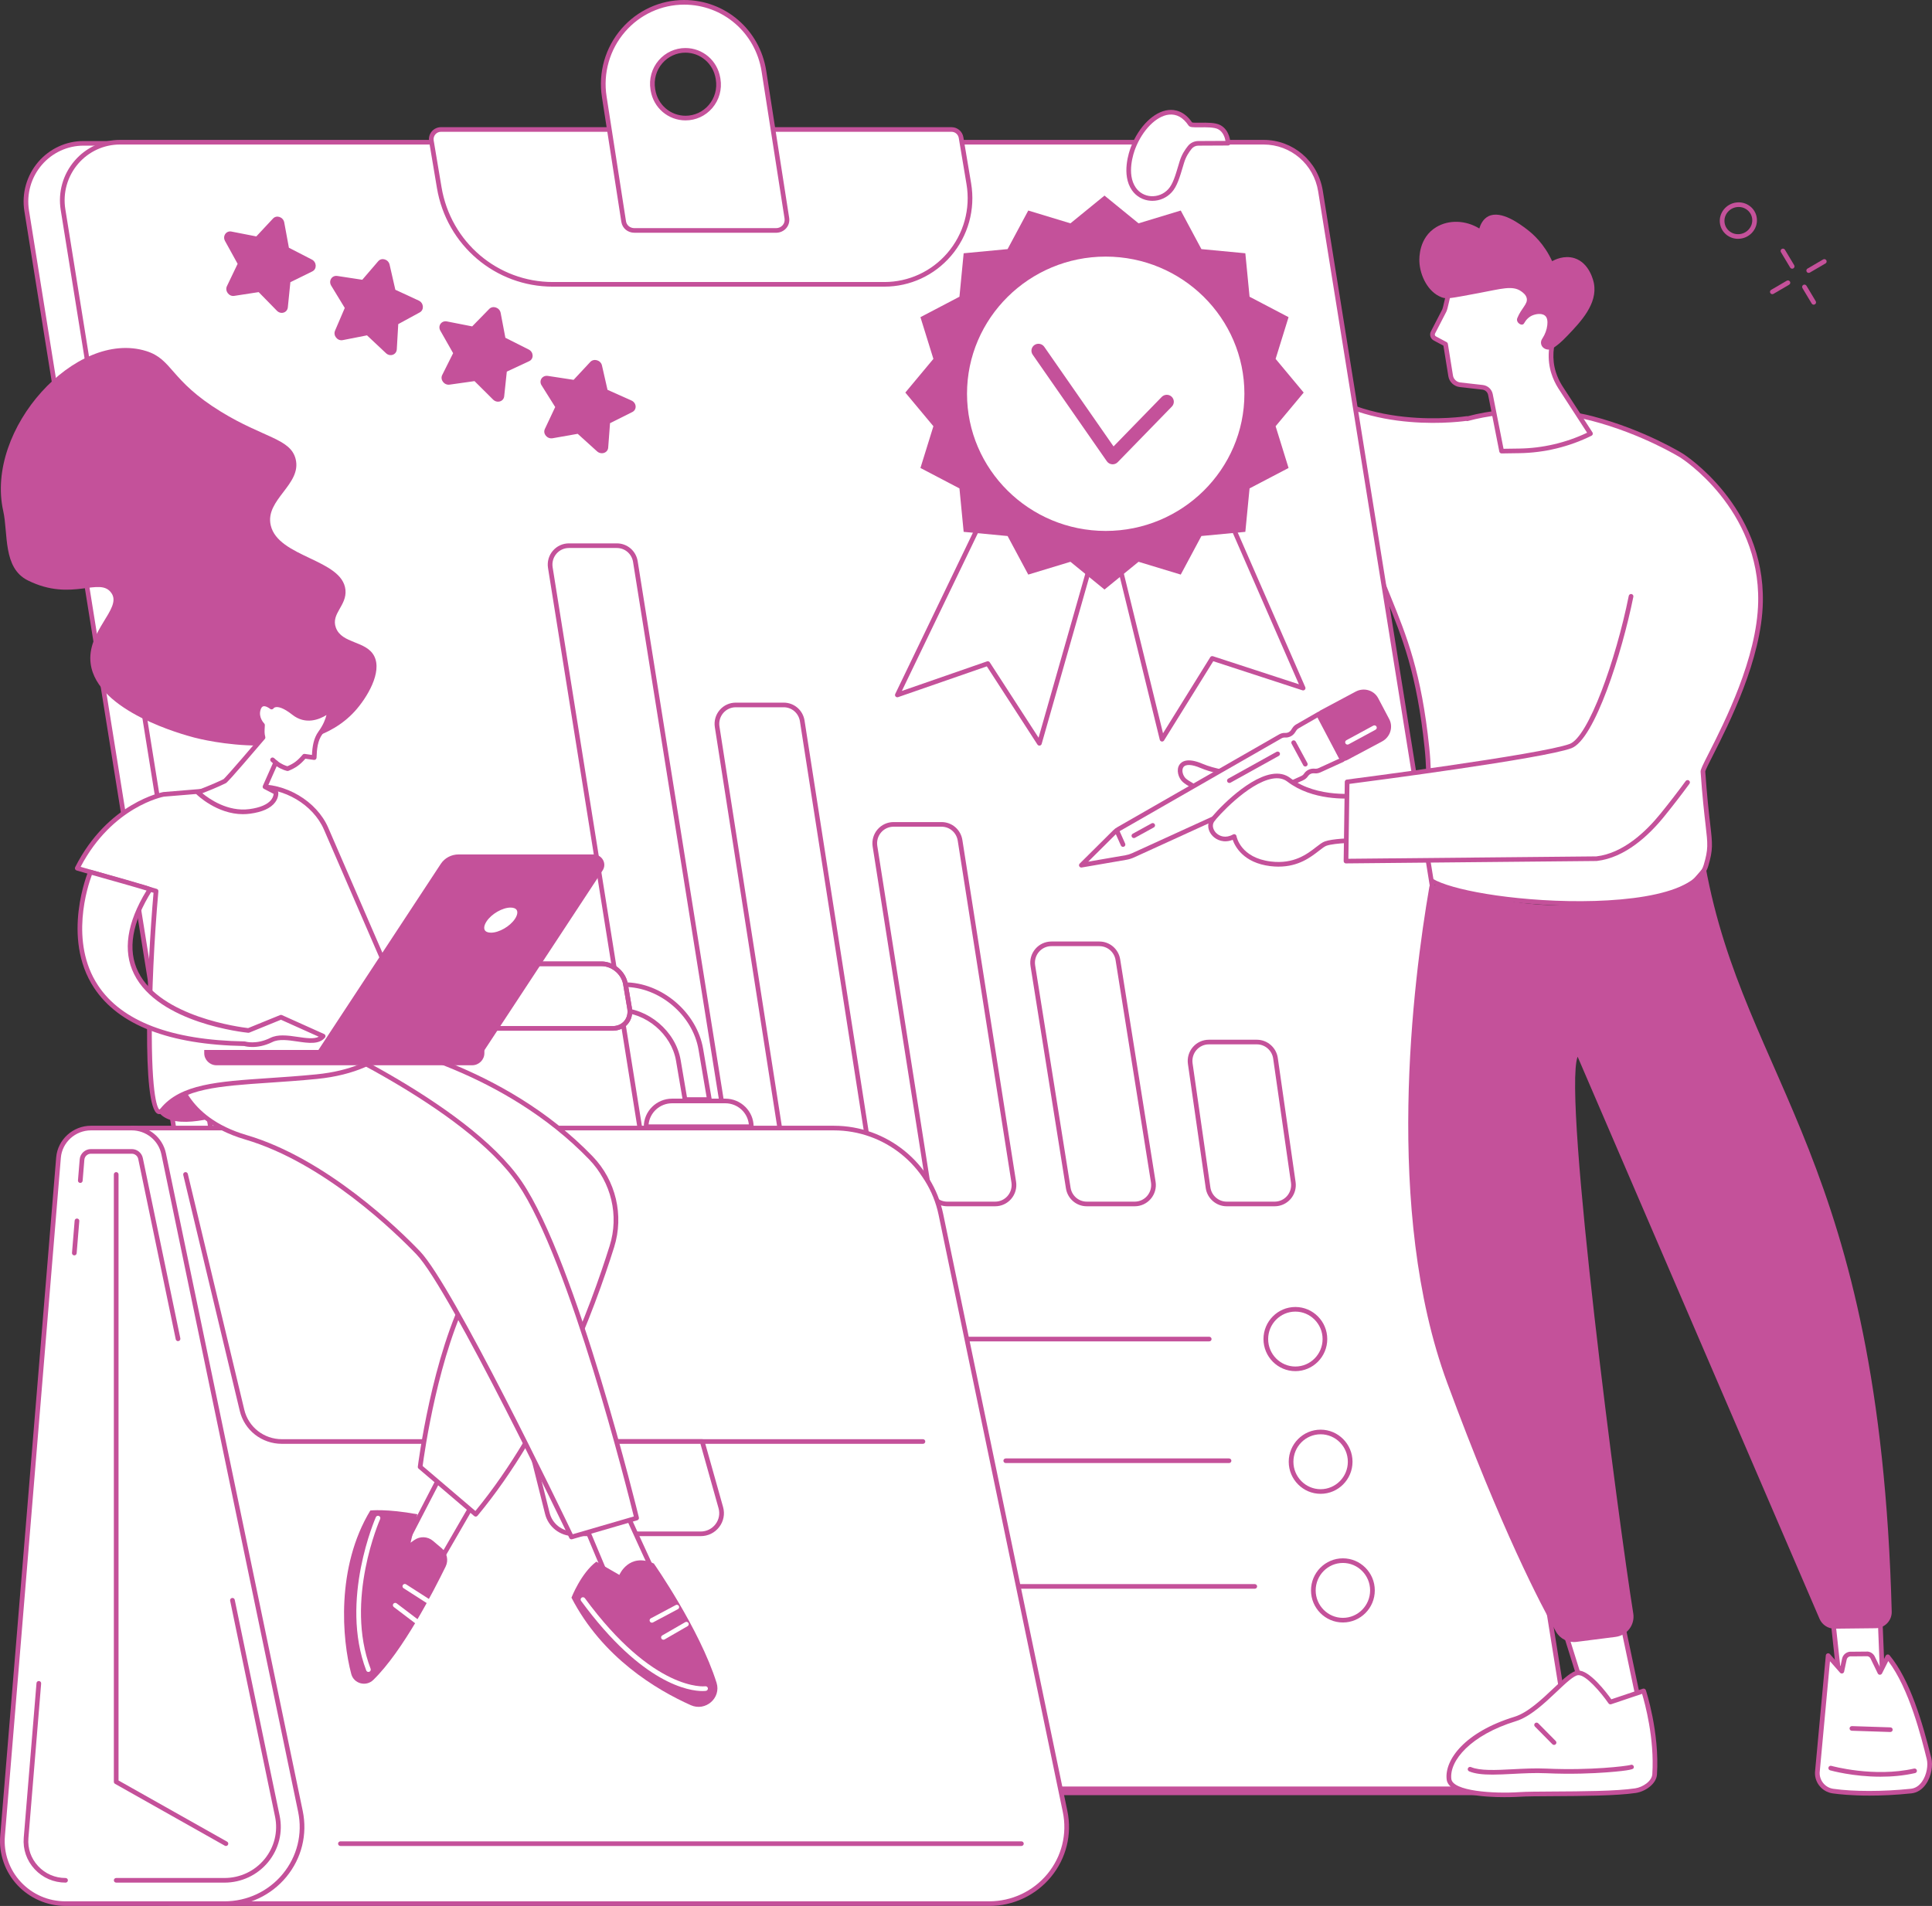 <svg xmlns="http://www.w3.org/2000/svg" width="227" height="224" viewBox="0 0 227 224" fill="none"><rect x="0" y="0" width="227" height="224" fill="#333333" stroke="none"/><g clip-path="url(#clip0_16_2331)"><path d="M134.684 16.303H142.381C142.381 16.303 145.082 35.528 152.415 43.619C159.362 51.284 172.366 49.181 172.366 49.181C172.366 49.181 172.371 49.197 172.377 49.221C177.407 47.866 183.144 48.164 187.054 49.183C193.186 50.783 197.615 53.568 197.615 53.568C197.615 53.568 207.077 59.48 206.851 70.762C206.677 79.516 200.033 89.938 200.085 90.684C200.669 99.04 201.323 98.755 200.44 101.731C198.3 108.958 167.984 105.978 167.444 102.665C166.955 99.66 168.364 94.636 167.657 87.879C166.542 77.226 164.327 73.434 161.807 66.865C147.886 65.747 138.89 57.971 136.091 45.48C133.203 32.595 134.682 16.302 134.682 16.302L134.684 16.303Z" fill="white"></path><path d="M185.582 106.46C192.829 106.46 199.684 105.254 200.705 101.807C201.286 99.845 201.213 99.214 200.94 96.859C200.783 95.507 200.569 93.656 200.36 90.665C200.379 90.506 200.815 89.647 201.277 88.737C203.133 85.081 206.994 77.472 207.126 70.767C207.352 59.462 197.858 53.396 197.761 53.336C197.718 53.308 193.227 50.511 187.124 48.919C183.55 47.986 177.833 47.503 172.446 48.919C172.406 48.907 172.364 48.903 172.32 48.91C172.192 48.931 159.382 50.898 152.618 43.435C145.424 35.498 142.678 16.455 142.652 16.264C142.634 16.129 142.517 16.029 142.38 16.029H134.682C134.54 16.029 134.421 16.137 134.409 16.276C134.394 16.439 132.958 32.759 135.822 45.538C138.683 58.299 147.838 65.957 161.611 67.12C162.031 68.209 162.442 69.221 162.839 70.203C164.785 75.004 166.468 79.15 167.384 87.906C167.782 91.715 167.501 94.997 167.276 97.633C167.098 99.724 166.957 101.374 167.173 102.707C167.504 104.739 175.726 105.98 181.173 106.319C182.628 106.41 184.113 106.459 185.581 106.459L185.582 106.46ZM179.676 48.586C182.528 48.586 185.128 48.961 186.985 49.445C193.001 51.014 197.425 53.769 197.468 53.797C197.562 53.855 206.796 59.765 206.577 70.756C206.445 77.338 202.623 84.873 200.786 88.493C200.032 89.978 199.794 90.459 199.811 90.703C200.022 93.707 200.237 95.565 200.393 96.921C200.663 99.247 200.726 99.799 200.176 101.654C199.039 105.495 189.247 106.276 181.208 105.777C173.365 105.29 167.901 103.752 167.717 102.621C167.511 101.354 167.656 99.652 167.824 97.68C168.052 95.02 168.334 91.711 167.931 87.85C167.006 79.019 165.313 74.839 163.35 70.001C162.934 68.974 162.504 67.912 162.064 66.768C162.027 66.67 161.935 66.601 161.829 66.593C148.22 65.501 139.175 57.982 136.36 45.42C133.707 33.585 134.769 18.669 134.936 16.572H142.143C142.485 18.8 145.345 36.223 152.209 43.797C158.782 51.05 170.816 49.664 172.267 49.467C172.323 49.492 172.386 49.498 172.45 49.481C174.847 48.834 177.345 48.585 179.676 48.585V48.586Z" fill="#C4519A"></path><path d="M38.72 210.702H173.093C177.266 210.702 180.445 206.926 179.778 202.764L150.878 22.593C150.347 19.28 147.515 16.845 144.193 16.845H9.821C5.648 16.845 2.468 20.621 3.136 24.783L32.035 204.953C32.566 208.266 35.399 210.701 38.72 210.701V210.702Z" fill="white"></path><path d="M38.72 210.974H173.093C175.129 210.974 177.065 210.085 178.404 208.535C179.785 206.936 180.386 204.815 180.049 202.721L151.151 22.55C150.595 19.087 147.669 16.572 144.195 16.572H9.822C7.785 16.572 5.849 17.461 4.511 19.011C3.13 20.61 2.529 22.73 2.866 24.825L31.765 204.994C32.321 208.458 35.246 210.972 38.721 210.972L38.72 210.974ZM144.193 17.117C147.396 17.117 150.093 19.438 150.606 22.636L179.505 202.806C179.816 204.743 179.262 206.703 177.985 208.182C176.751 209.61 174.968 210.429 173.093 210.429H38.72C35.518 210.429 32.82 208.108 32.308 204.91L3.408 24.74C3.097 22.803 3.652 20.843 4.928 19.364C6.162 17.936 7.945 17.117 9.821 17.117H144.193Z" fill="#C4519A"></path><path d="M42.99 210.233H177.363C181.536 210.233 184.715 206.463 184.047 202.309L155.149 22.451C154.618 19.144 151.786 16.713 148.464 16.713H14.091C9.918 16.713 6.739 20.483 7.407 24.638L36.306 204.495C36.837 207.802 39.67 210.233 42.991 210.233H42.99Z" fill="white"></path><path d="M42.99 210.506H177.363C179.403 210.506 181.339 209.618 182.678 208.067C184.057 206.471 184.655 204.357 184.32 202.267L155.42 22.409C154.864 18.951 151.939 16.441 148.464 16.441H14.091C12.051 16.441 10.114 17.33 8.776 18.881C7.397 20.477 6.799 22.591 7.134 24.68L36.034 204.538C36.59 207.996 39.515 210.505 42.99 210.505V210.506ZM148.464 16.985C151.667 16.985 154.364 19.302 154.877 22.494L183.776 202.352C184.087 204.283 183.534 206.237 182.26 207.713C181.026 209.143 179.241 209.961 177.363 209.961H42.99C39.787 209.961 37.09 207.644 36.577 204.452L7.678 24.595C7.367 22.663 7.92 20.71 9.194 19.233C10.428 17.804 12.213 16.985 14.091 16.985H148.464Z" fill="#C4519A"></path><path d="M64.961 33.416H103.912C110.138 33.416 114.868 27.777 113.831 21.592L112.921 16.171C112.828 15.621 112.355 15.219 111.802 15.219H51.805C51.103 15.219 50.568 15.855 50.686 16.553L51.608 22.046C52.71 28.612 58.354 33.418 64.962 33.418L64.961 33.416Z" fill="white"></path><path d="M64.961 33.688H103.912C106.918 33.688 109.769 32.375 111.733 30.083C113.754 27.727 114.617 24.616 114.102 21.548L113.192 16.127C113.077 15.443 112.492 14.947 111.802 14.947H51.805C51.394 14.947 51.004 15.126 50.737 15.439C50.462 15.758 50.346 16.181 50.415 16.598L51.337 22.091C52.465 28.811 58.195 33.689 64.962 33.689L64.961 33.688ZM111.802 15.49C112.222 15.49 112.579 15.795 112.65 16.216L113.559 21.637C114.048 24.548 113.23 27.498 111.314 29.732C109.454 31.901 106.757 33.145 103.912 33.145H64.961C58.464 33.145 52.961 28.458 51.878 22.001L50.956 16.507C50.913 16.249 50.986 15.987 51.155 15.79C51.319 15.599 51.555 15.49 51.804 15.49H111.8H111.802Z" fill="#C4519A"></path><path d="M91.181 27.084H74.548C73.917 27.084 73.38 26.672 73.278 26.041L70.999 11.389C70.086 5.556 74.541 0.272 80.379 0.272C85.049 0.272 89.025 3.692 89.758 8.357L92.453 25.629C92.58 26.421 91.976 27.084 91.183 27.084H91.181ZM84.376 9.302L84.358 9.191C84.043 7.301 82.427 5.917 80.531 5.917C78.131 5.917 76.308 8.098 76.705 10.492L76.724 10.603C77.038 12.493 78.655 13.877 80.55 13.877C82.949 13.877 84.774 11.696 84.376 9.302Z" fill="white"></path><path d="M74.547 27.356H91.18C91.647 27.356 92.084 27.16 92.378 26.819C92.668 26.483 92.793 26.034 92.721 25.586L90.028 8.315C89.27 3.497 85.212 0 80.377 0C77.563 0 74.885 1.228 73.031 3.367C71.111 5.583 70.27 8.522 70.726 11.429L73.005 26.082C73.125 26.832 73.759 27.355 74.547 27.355V27.356ZM80.377 0.545C84.938 0.545 88.769 3.848 89.484 8.399L92.179 25.671C92.226 25.967 92.149 26.248 91.961 26.466C91.771 26.687 91.487 26.813 91.181 26.813H74.548C74.037 26.813 73.626 26.479 73.551 26L71.272 11.348C70.841 8.598 71.634 5.818 73.45 3.724C75.201 1.704 77.726 0.546 80.379 0.546L80.377 0.545ZM80.549 14.149C81.754 14.149 82.898 13.621 83.687 12.702C84.503 11.752 84.852 10.497 84.646 9.257L84.628 9.147C84.291 7.118 82.568 5.645 80.53 5.645C79.326 5.645 78.18 6.173 77.392 7.092C76.576 8.042 76.227 9.297 76.433 10.537L76.45 10.646C76.787 12.675 78.511 14.149 80.547 14.149H80.549ZM84.104 9.346C84.284 10.428 83.979 11.522 83.268 12.349C82.584 13.146 81.592 13.604 80.55 13.604C78.783 13.604 77.288 12.322 76.995 10.557L76.977 10.448C76.798 9.366 77.102 8.271 77.813 7.443C78.497 6.647 79.489 6.189 80.531 6.189C82.298 6.189 83.793 7.47 84.087 9.235L84.105 9.346H84.104Z" fill="#C4519A"></path><path d="M78.486 141.768H84.12C84.839 141.768 85.522 141.454 85.993 140.91C86.477 140.35 86.688 139.61 86.57 138.878L74.925 65.959C74.73 64.742 73.7 63.86 72.475 63.86H66.839C66.119 63.86 65.437 64.173 64.966 64.718C64.481 65.277 64.272 66.018 64.389 66.75L76.036 139.668C76.231 140.885 77.261 141.768 78.486 141.768ZM74.381 66.044L86.026 138.963C86.118 139.537 85.954 140.119 85.575 140.557C85.208 140.982 84.678 141.224 84.12 141.224H78.486C77.533 141.224 76.732 140.535 76.58 139.584L64.932 66.665C64.841 66.091 65.005 65.51 65.384 65.071C65.75 64.647 66.28 64.404 66.839 64.404H72.475C73.428 64.404 74.229 65.094 74.381 66.044Z" fill="#C4519A"></path><path d="M94.895 141.767H100.531C101.248 141.767 101.93 141.455 102.401 140.913C102.885 140.356 103.096 139.617 102.983 138.887L94.53 84.685C94.339 83.464 93.308 82.578 92.079 82.578H86.44C85.723 82.578 85.041 82.89 84.571 83.432C84.087 83.989 83.875 84.728 83.99 85.458L92.445 139.658C92.636 140.88 93.667 141.766 94.896 141.766L94.895 141.767ZM92.079 83.121C93.034 83.121 93.837 83.814 93.987 84.769L102.439 138.971C102.528 139.543 102.362 140.124 101.984 140.559C101.617 140.982 101.087 141.224 100.531 141.224H94.895C93.938 141.224 93.137 140.531 92.987 139.578L84.532 85.376C84.443 84.803 84.609 84.223 84.988 83.787C85.354 83.365 85.884 83.122 86.44 83.122H92.079V83.121Z" fill="#C4519A"></path><path d="M111.295 141.768H116.932C117.65 141.768 118.33 141.455 118.802 140.912C119.286 140.354 119.497 139.614 119.383 138.884L113.074 98.72C112.882 97.5 111.852 96.615 110.623 96.615H104.984C104.266 96.615 103.585 96.927 103.114 97.471C102.63 98.029 102.419 98.768 102.533 99.499L108.844 139.662C109.036 140.883 110.067 141.768 111.295 141.768ZM112.529 98.804L118.838 138.967C118.928 139.541 118.762 140.12 118.384 140.557C118.017 140.98 117.487 141.223 116.932 141.223H111.295C110.34 141.223 109.539 140.531 109.389 139.578L103.078 99.414C102.987 98.84 103.153 98.261 103.532 97.824C103.899 97.401 104.428 97.159 104.984 97.159H110.623C111.579 97.159 112.381 97.85 112.529 98.804Z" fill="#C4519A"></path><path d="M127.693 141.768H133.327C134.046 141.768 134.728 141.455 135.199 140.909C135.683 140.35 135.893 139.61 135.775 138.879L131.616 112.753C131.423 111.536 130.392 110.652 129.166 110.652H123.53C122.811 110.652 122.128 110.964 121.658 111.51C121.174 112.07 120.964 112.81 121.081 113.541L125.243 139.667C125.437 140.884 126.467 141.768 127.693 141.768ZM129.167 111.197C130.121 111.197 130.923 111.887 131.074 112.837L135.233 138.963C135.325 139.537 135.16 140.118 134.781 140.556C134.415 140.979 133.885 141.223 133.327 141.223H127.693C126.74 141.223 125.938 140.532 125.787 139.583L121.625 113.457C121.533 112.883 121.698 112.302 122.076 111.863C122.443 111.439 122.973 111.196 123.531 111.196H129.167V111.197Z" fill="#C4519A"></path><path d="M144.125 141.768H149.77C150.482 141.768 151.159 141.46 151.63 140.924C152.112 140.375 152.329 139.643 152.225 138.917L150.134 124.333C149.96 123.114 148.904 122.195 147.678 122.195H142.031C141.319 122.195 140.642 122.502 140.171 123.038C139.689 123.588 139.472 124.32 139.576 125.046L141.668 139.629C141.843 140.848 142.898 141.768 144.124 141.768H144.125ZM149.591 124.409L151.682 138.993C151.763 139.562 151.594 140.136 151.215 140.567C150.848 140.984 150.322 141.223 149.77 141.223H144.125C143.172 141.223 142.351 140.504 142.214 139.552L140.122 124.969C140.04 124.4 140.21 123.826 140.588 123.395C140.955 122.977 141.481 122.739 142.033 122.739H147.681C148.634 122.739 149.455 123.457 149.592 124.409H149.591Z" fill="#C4519A"></path><path d="M152.199 161.144C154.265 161.144 155.946 159.452 155.946 157.374C155.946 155.296 154.265 153.604 152.199 153.604C150.133 153.604 148.452 155.296 148.452 157.374C148.452 159.452 150.133 161.144 152.199 161.144ZM152.199 154.147C153.962 154.147 155.397 155.594 155.397 157.374C155.397 159.154 153.962 160.601 152.199 160.601C150.436 160.601 149.002 159.154 149.002 157.374C149.002 155.594 150.436 154.147 152.199 154.147Z" fill="#C4519A"></path><path d="M155.166 175.562C157.233 175.562 158.914 173.87 158.914 171.792C158.914 169.714 157.233 168.022 155.166 168.022C153.1 168.022 151.419 169.714 151.419 171.792C151.419 173.87 153.1 175.562 155.166 175.562ZM155.166 168.565C156.929 168.565 158.364 170.012 158.364 171.792C158.364 173.572 156.929 175.019 155.166 175.019C153.404 175.019 151.969 173.572 151.969 171.792C151.969 170.012 153.404 168.565 155.166 168.565Z" fill="#C4519A"></path><path d="M157.783 190.683C159.85 190.683 161.531 188.991 161.531 186.913C161.531 184.834 159.85 183.143 157.783 183.143C155.717 183.143 154.036 184.834 154.036 186.913C154.036 188.991 155.717 190.683 157.783 190.683ZM157.783 183.686C159.546 183.686 160.981 185.133 160.981 186.913C160.981 188.692 159.546 190.139 157.783 190.139C156.021 190.139 154.586 188.692 154.586 186.913C154.586 185.133 156.021 183.686 157.783 183.686Z" fill="#C4519A"></path><path d="M104.908 157.646H142.078C142.23 157.646 142.353 157.525 142.353 157.374C142.353 157.223 142.23 157.102 142.078 157.102H104.908C104.755 157.102 104.633 157.225 104.633 157.374C104.633 157.523 104.756 157.646 104.908 157.646Z" fill="#C4519A"></path><path d="M107.235 171.946H111.103C111.256 171.946 111.378 171.825 111.378 171.675C111.378 171.524 111.256 171.403 111.103 171.403H107.235C107.083 171.403 106.96 171.525 106.96 171.675C106.96 171.824 107.083 171.946 107.235 171.946Z" fill="white"></path><path d="M118.171 171.946H144.405C144.557 171.946 144.68 171.825 144.68 171.675C144.68 171.524 144.557 171.403 144.405 171.403H118.171C118.018 171.403 117.896 171.525 117.896 171.675C117.896 171.824 118.02 171.946 118.171 171.946Z" fill="#C4519A"></path><path d="M110.259 186.716H147.429C147.582 186.716 147.704 186.593 147.704 186.444C147.704 186.295 147.582 186.172 147.429 186.172H110.259C110.107 186.172 109.984 186.293 109.984 186.444C109.984 186.594 110.108 186.716 110.259 186.716Z" fill="#C4519A"></path><path d="M149.643 91.342C149.643 91.342 144.084 91.261 141.18 90.013C138.276 88.767 138.321 90.929 139.143 91.689C139.809 92.306 143.822 94.518 147.421 94.776L149.643 91.34V91.342Z" fill="white"></path><path d="M147.419 95.048C147.512 95.048 147.6 95.002 147.651 94.923L149.873 91.487C149.927 91.404 149.931 91.299 149.884 91.212C149.837 91.125 149.746 91.07 149.646 91.069C149.592 91.069 144.109 90.973 141.289 89.764C139.503 88.998 138.823 89.504 138.577 89.875C138.173 90.482 138.452 91.424 138.953 91.889C139.722 92.6 143.821 94.792 147.398 95.048C147.405 95.048 147.412 95.048 147.418 95.048H147.419ZM149.148 91.6L147.276 94.492C143.75 94.183 139.884 92.005 139.328 91.491C138.994 91.181 138.794 90.539 139.036 90.174C139.294 89.786 140.034 89.819 141.069 90.263C143.515 91.314 147.713 91.55 149.148 91.6Z" fill="#C4519A"></path><path d="M157.75 89.281L154.993 83.897L152.436 85.367C152.294 85.448 152.174 85.562 152.085 85.696L151.924 85.942C151.722 86.251 151.367 86.43 151 86.407C150.8 86.395 150.601 86.442 150.426 86.542L131.409 97.451C131.252 97.54 131.108 97.65 130.98 97.778L127.052 101.682L132.293 100.779C132.579 100.73 132.858 100.644 133.121 100.523L153.015 91.442C153.184 91.365 153.331 91.243 153.436 91.09L153.462 91.052C153.665 90.758 154.009 90.589 154.363 90.607L154.543 90.617C154.707 90.626 154.872 90.594 155.023 90.525L157.749 89.281H157.75Z" fill="white"></path><path d="M127.053 101.955C127.069 101.955 127.085 101.954 127.1 101.952L132.341 101.048C132.65 100.994 132.952 100.901 133.238 100.772L153.131 91.691C153.347 91.593 153.53 91.438 153.665 91.245L153.691 91.206C153.839 90.992 154.089 90.867 154.351 90.88L154.53 90.89C154.738 90.901 154.949 90.861 155.14 90.774L157.866 89.53C157.934 89.499 157.986 89.442 158.011 89.372C158.036 89.302 158.031 89.225 157.996 89.16L155.239 83.776C155.205 83.709 155.144 83.66 155.072 83.638C155.001 83.617 154.921 83.625 154.856 83.663L152.298 85.133C152.12 85.235 151.968 85.379 151.856 85.551L151.695 85.797C151.547 86.024 151.285 86.154 151.019 86.138C150.764 86.122 150.513 86.182 150.29 86.31L131.273 97.218C131.096 97.32 130.931 97.445 130.787 97.589L126.859 101.494C126.774 101.578 126.755 101.707 126.81 101.811C126.859 101.901 126.953 101.958 127.054 101.958L127.053 101.955ZM154.312 90.334C153.888 90.334 153.48 90.546 153.236 90.898L153.21 90.936C153.132 91.049 153.026 91.138 152.901 91.195L133.007 100.276C132.765 100.386 132.509 100.466 132.247 100.511L127.859 101.267L131.176 97.97C131.288 97.86 131.413 97.764 131.549 97.686L150.566 86.777C150.695 86.704 150.84 86.669 150.985 86.678C151.454 86.707 151.901 86.481 152.157 86.089L152.318 85.843C152.382 85.744 152.471 85.661 152.575 85.601L154.88 84.276L157.377 89.152L154.911 90.278C154.801 90.328 154.681 90.351 154.561 90.345L154.382 90.335C154.359 90.335 154.336 90.334 154.313 90.334H154.312Z" fill="#C4519A"></path><path d="M131.95 99.529C131.987 99.529 132.024 99.522 132.06 99.506C132.199 99.446 132.262 99.285 132.201 99.147L131.476 97.519C131.415 97.382 131.252 97.32 131.113 97.38C130.975 97.44 130.912 97.602 130.972 97.739L131.698 99.367C131.743 99.468 131.844 99.529 131.949 99.529H131.95Z" fill="#C4519A"></path><path d="M159.415 81.519L155.275 83.726C155.064 83.838 154.982 84.1 155.093 84.312L157.522 88.919C157.636 89.135 157.905 89.217 158.12 89.102L162.251 86.9C163.079 86.458 163.407 85.447 162.982 84.64L161.684 82.18C161.26 81.373 160.243 81.078 159.414 81.52L159.415 81.519Z" fill="#C4519A"></path><path d="M157.915 89.426C158.031 89.426 158.147 89.398 158.253 89.342L162.384 87.14C163.343 86.628 163.721 85.45 163.228 84.515L161.93 82.055C161.694 81.607 161.293 81.278 160.803 81.128C160.298 80.975 159.759 81.029 159.286 81.281L155.147 83.488C154.804 83.671 154.671 84.098 154.852 84.439L157.281 89.047C157.37 89.216 157.521 89.34 157.705 89.395C157.775 89.416 157.845 89.427 157.916 89.427L157.915 89.426ZM160.23 81.585C160.368 81.585 160.506 81.606 160.641 81.646C160.99 81.753 161.274 81.985 161.443 82.305L162.74 84.765C163.095 85.439 162.818 86.289 162.122 86.66L157.991 88.862C157.952 88.883 157.908 88.888 157.865 88.874C157.823 88.861 157.788 88.832 157.767 88.793L155.338 84.186C155.296 84.106 155.327 84.007 155.407 83.966L159.546 81.759C159.762 81.644 159.996 81.586 160.23 81.586V81.585Z" fill="#C4519A"></path><path d="M153.369 90.083C153.412 90.083 153.457 90.073 153.499 90.052C153.633 89.981 153.683 89.815 153.612 89.683L152.24 87.15C152.168 87.018 152.002 86.968 151.867 87.039C151.734 87.11 151.683 87.275 151.755 87.407L153.126 89.94C153.176 90.032 153.271 90.083 153.369 90.083Z" fill="#C4519A"></path><path d="M144.447 92.017C144.493 92.017 144.539 92.006 144.582 91.983L150.252 88.836C150.384 88.763 150.431 88.596 150.357 88.465C150.283 88.334 150.116 88.288 149.982 88.361L144.312 91.508C144.18 91.582 144.133 91.748 144.207 91.879C144.258 91.969 144.351 92.017 144.447 92.017Z" fill="#C4519A"></path><path d="M133.224 98.493C133.27 98.493 133.316 98.482 133.358 98.458L135.572 97.24C135.705 97.167 135.753 97.002 135.679 96.871C135.605 96.74 135.437 96.692 135.305 96.766L133.09 97.983C132.958 98.057 132.91 98.222 132.984 98.353C133.035 98.442 133.127 98.493 133.224 98.493Z" fill="#C4519A"></path><path d="M158.324 87.507C158.369 87.507 158.415 87.496 158.457 87.474L161.62 85.759C161.753 85.687 161.802 85.521 161.729 85.389C161.656 85.257 161.489 85.209 161.355 85.281L158.192 86.996C158.058 87.069 158.01 87.234 158.083 87.366C158.133 87.457 158.228 87.507 158.324 87.507Z" fill="white"></path><path d="M159.666 93.494C159.666 93.494 154.748 94.184 151.43 91.65C148.609 89.495 142.895 95.664 142.403 96.447C141.708 97.556 143.239 99.298 145.007 98.311C145.007 98.311 145.475 101.061 149.29 101.522C153.105 101.984 154.733 99.512 155.757 99.144C156.781 98.775 159.713 98.755 159.713 98.755L159.666 93.494Z" fill="white"></path><path d="M150.226 101.851C152.572 101.851 153.995 100.746 154.976 99.985C155.325 99.714 155.626 99.479 155.852 99.398C156.82 99.049 159.687 99.026 159.716 99.026C159.789 99.026 159.858 98.997 159.91 98.945C159.961 98.894 159.989 98.824 159.989 98.752L159.942 93.491C159.942 93.413 159.906 93.338 159.847 93.288C159.788 93.237 159.708 93.213 159.629 93.224C159.581 93.23 154.784 93.867 151.6 91.435C151.003 90.978 150.257 90.826 149.38 90.983C146.332 91.528 142.562 95.682 142.172 96.304C141.799 96.898 141.923 97.681 142.48 98.254C142.95 98.739 143.826 99.111 144.835 98.698C145.112 99.489 146.105 101.411 149.259 101.793C149.598 101.833 149.92 101.853 150.227 101.853L150.226 101.851ZM159.436 98.485C158.671 98.5 156.54 98.57 155.663 98.887C155.355 98.998 155.038 99.244 154.635 99.556C153.598 100.362 152.032 101.578 149.325 101.25C145.773 100.821 145.298 98.368 145.279 98.264C145.264 98.177 145.206 98.102 145.126 98.064C145.044 98.026 144.95 98.03 144.873 98.073C144.01 98.555 143.276 98.287 142.876 97.876C142.561 97.55 142.365 97.027 142.638 96.589C142.967 96.067 146.625 92.027 149.477 91.517C150.202 91.387 150.788 91.501 151.263 91.863C154.188 94.097 158.24 93.905 159.394 93.796L159.436 98.484V98.485Z" fill="#C4519A"></path><path d="M193.084 54.387C193.084 54.387 199.821 57.19 203.378 68.599C205.341 74.896 204.981 83.875 195.299 95.812C193.363 98.199 190.643 100.574 187.572 100.918L158.147 101.2L158.279 91.886C158.279 91.886 181.097 88.955 184.528 87.68C187.566 86.55 191.965 71.843 192.423 64.627L193.084 54.388V54.387Z" fill="white"></path><path d="M158.149 101.471H158.151L187.576 101.188C187.585 101.188 187.594 101.188 187.604 101.187C190.956 100.812 193.757 98.15 195.514 95.982C196.558 94.696 197.563 93.393 198.504 92.109C198.593 91.988 198.566 91.818 198.443 91.73C198.321 91.642 198.149 91.669 198.06 91.791C197.124 93.068 196.123 94.364 195.086 95.643C193.395 97.728 190.717 100.287 187.557 100.647L158.428 100.927L158.552 92.128C161.117 91.796 181.354 89.153 184.626 87.937C187.358 86.921 190.587 76.713 191.911 70.135C191.94 69.988 191.844 69.845 191.694 69.816C191.546 69.787 191.401 69.882 191.371 70.03C189.848 77.606 186.624 86.613 184.432 87.429C181.071 88.678 158.473 91.592 158.245 91.62C158.109 91.637 158.007 91.751 158.005 91.885L157.874 101.199C157.874 101.273 157.902 101.344 157.954 101.395C158.006 101.446 158.076 101.475 158.149 101.475V101.471Z" fill="#C4519A"></path><path d="M133.135 17.364C132.792 18.247 132.121 20.621 133.228 22.213C134.219 23.64 136.292 23.697 137.468 22.416C138.084 21.744 138.384 20.646 138.846 19.096C139.072 18.335 139.41 17.81 139.783 17.337C140.027 17.029 140.399 16.849 140.795 16.848L144.295 16.831C144.295 16.831 144.268 15.483 143.249 14.943C142.358 14.47 140.051 14.86 139.871 14.592C137.854 11.594 134.513 13.815 133.135 17.365V17.364Z" fill="white"></path><path d="M135.397 23.603C136.258 23.603 137.078 23.243 137.671 22.598C138.293 21.92 138.6 20.885 139.026 19.449L139.109 19.172C139.337 18.407 139.687 17.9 139.999 17.504C140.191 17.26 140.482 17.119 140.797 17.118L144.296 17.101C144.369 17.101 144.44 17.072 144.492 17.019C144.544 16.966 144.571 16.897 144.57 16.823C144.568 16.762 144.526 15.309 143.379 14.701C142.807 14.397 141.798 14.409 140.988 14.419C140.641 14.423 140.212 14.429 140.069 14.392C139.135 13.036 138.038 12.848 137.278 12.931C135.58 13.117 133.812 14.859 132.879 17.265C132.674 17.793 131.717 20.519 133.001 22.364C133.504 23.087 134.301 23.536 135.19 23.595C135.259 23.6 135.329 23.602 135.398 23.602L135.397 23.603ZM143.988 16.559L140.794 16.575C140.31 16.577 139.862 16.794 139.566 17.17C139.222 17.605 138.836 18.167 138.582 19.019L138.499 19.297C138.094 20.662 137.801 21.648 137.263 22.233C136.737 22.808 135.995 23.106 135.226 23.055C134.505 23.007 133.86 22.644 133.453 22.058C132.327 20.437 133.203 17.945 133.391 17.462C134.239 15.275 135.862 13.635 137.338 13.473C138.233 13.375 139.009 13.801 139.64 14.741C139.794 14.97 140.144 14.975 140.993 14.964C141.701 14.955 142.669 14.943 143.118 15.181C143.721 15.5 143.921 16.177 143.987 16.558L143.988 16.559Z" fill="#C4519A"></path><path d="M190.409 189.777L192.555 199.957L186.939 201.529L183.834 191.618L190.409 189.777Z" fill="white"></path><path d="M186.939 201.801C186.964 201.801 186.989 201.797 187.015 201.791L192.629 200.219C192.767 200.18 192.853 200.042 192.823 199.902L190.679 189.723C190.663 189.65 190.617 189.585 190.553 189.546C190.487 189.506 190.409 189.495 190.335 189.516L183.76 191.357C183.688 191.377 183.629 191.424 183.593 191.489C183.557 191.554 183.55 191.63 183.572 191.7L186.677 201.611C186.713 201.727 186.822 201.803 186.939 201.803V201.801ZM192.233 199.764L187.122 201.195L184.18 191.804L190.2 190.118L192.233 199.764Z" fill="#C4519A"></path><path d="M194.411 208.537C194.348 209.516 193.136 210.302 192.157 210.449C188.752 210.958 180.748 210.742 178.575 210.892C175.753 211.085 170.455 210.877 170.249 209.097C169.999 206.926 172.365 203.759 178.026 202.025C180.954 201.127 184.05 196.683 185.42 196.603C186.791 196.524 189.216 200.034 189.216 200.034L193.118 198.722C193.118 198.722 194.733 203.569 194.413 208.538L194.411 208.537Z" fill="white"></path><path d="M176.798 211.211C177.832 211.211 178.568 211.163 178.593 211.162C179.336 211.112 180.795 211.103 182.486 211.095C185.812 211.077 189.95 211.055 192.198 210.718C193.343 210.547 194.616 209.637 194.685 208.555C195.007 203.593 193.394 198.687 193.378 198.638C193.354 198.569 193.305 198.512 193.239 198.48C193.173 198.447 193.098 198.442 193.027 198.465L189.322 199.711C188.771 198.94 186.751 196.255 185.403 196.332C184.69 196.373 183.738 197.275 182.531 198.419C181.182 199.697 179.502 201.288 177.943 201.765C172.091 203.558 169.711 206.839 169.975 209.128C170.184 210.941 174.333 211.212 176.797 211.212L176.798 211.211ZM192.937 199.069C193.259 200.138 194.409 204.311 194.137 208.518C194.085 209.326 193.03 210.042 192.116 210.178C189.907 210.509 185.79 210.531 182.484 210.549C180.784 210.559 179.315 210.566 178.556 210.619C175.413 210.833 170.686 210.488 170.523 209.064C170.277 206.925 172.802 203.909 178.108 202.283C179.791 201.768 181.522 200.127 182.913 198.809C183.948 197.829 184.926 196.902 185.438 196.873C186.325 196.821 188.086 198.878 188.991 200.186C189.06 200.287 189.189 200.329 189.306 200.29L192.94 199.067L192.937 199.069Z" fill="#C4519A"></path><path d="M175.327 208.564C176.073 208.564 176.891 208.522 177.758 208.477C179.041 208.411 180.37 208.342 181.677 208.401C184.643 208.534 187.181 208.419 188.786 208.298C191.763 208.074 191.881 207.888 191.926 207.818C191.979 207.735 191.983 207.629 191.934 207.542C191.861 207.409 191.694 207.36 191.562 207.431C191.562 207.431 191.559 207.431 191.558 207.433C191.083 207.556 186.948 208.092 181.702 207.856C180.368 207.796 179.026 207.865 177.729 207.932C175.763 208.034 173.908 208.129 172.834 207.677C172.694 207.619 172.533 207.682 172.473 207.821C172.413 207.959 172.478 208.118 172.618 208.178C173.321 208.474 174.248 208.562 175.327 208.562V208.564Z" fill="#C4519A"></path><path d="M182.594 205.073C182.663 205.073 182.733 205.047 182.786 204.996C182.895 204.89 182.896 204.718 182.791 204.611L180.736 202.532C180.629 202.424 180.455 202.423 180.347 202.527C180.238 202.632 180.237 202.805 180.342 202.911L182.397 204.991C182.452 205.046 182.522 205.073 182.594 205.073Z" fill="#C4519A"></path><path d="M220.862 189.293L221.148 196.393L216.136 197.59L215.243 189.344L220.862 189.293Z" fill="white"></path><path d="M216.136 197.863C216.157 197.863 216.179 197.861 216.2 197.856L221.213 196.659C221.34 196.628 221.428 196.513 221.423 196.383L221.137 189.282C221.131 189.137 221.01 189.022 220.862 189.022H220.86L215.241 189.072C215.163 189.072 215.09 189.106 215.038 189.162C214.986 189.22 214.961 189.296 214.97 189.372L215.862 197.619C215.871 197.698 215.913 197.768 215.977 197.813C216.025 197.846 216.08 197.863 216.136 197.863ZM220.864 196.182L216.376 197.255L215.549 189.614L220.599 189.569L220.865 196.182H220.864Z" fill="#C4519A"></path><path d="M215.371 210.5C217.38 210.78 220.658 210.899 224.54 210.496C226.281 210.315 226.959 207.922 226.653 206.691C225.802 203.26 224.322 197.727 221.804 194.711L220.88 196.553L220.007 194.758C219.888 194.547 219.676 194.404 219.435 194.373L217.552 194.392C217.157 194.341 216.79 194.601 216.708 194.988L216.407 196.406L214.8 194.574L213.546 208.108C213.393 209.267 214.205 210.337 215.372 210.5H215.371Z" fill="white"></path><path d="M219.658 211.03C221.037 211.03 222.685 210.963 224.57 210.767C225.24 210.697 225.826 210.334 226.267 209.713C226.959 208.741 227.12 207.424 226.922 206.626C225.901 202.51 224.42 197.416 222.017 194.539C221.958 194.468 221.865 194.431 221.773 194.442C221.681 194.453 221.6 194.509 221.558 194.591L220.883 195.934L220.255 194.64C220.087 194.34 219.797 194.146 219.468 194.104C219.456 194.103 219.446 194.102 219.431 194.102L217.566 194.119C217.037 194.062 216.547 194.416 216.437 194.931L216.25 195.814L215.006 194.397C214.934 194.315 214.819 194.283 214.714 194.316C214.608 194.349 214.534 194.442 214.524 194.55L213.27 208.084C213.098 209.378 214.022 210.587 215.331 210.769C216.048 210.87 217.531 211.03 219.657 211.03H219.658ZM221.859 195.217C224.326 198.448 225.762 204.235 226.387 206.756C226.552 207.418 226.407 208.57 225.817 209.4C225.465 209.894 225.026 210.172 224.512 210.226C221.231 210.566 217.829 210.569 215.409 210.231C214.398 210.09 213.684 209.154 213.817 208.144L215.013 195.235L216.197 196.585C216.265 196.663 216.372 196.697 216.474 196.671C216.575 196.645 216.652 196.564 216.674 196.464L216.975 195.045C217.027 194.799 217.264 194.632 217.516 194.663C217.529 194.665 217.541 194.666 217.553 194.666L219.415 194.649C219.563 194.672 219.693 194.763 219.766 194.892L220.631 196.675C220.677 196.769 220.772 196.828 220.877 196.829C220.97 196.824 221.079 196.771 221.125 196.678L221.856 195.222L221.859 195.217Z" fill="#C4519A"></path><path d="M220.954 208.808C222.239 208.808 223.629 208.696 225.016 208.382C225.164 208.349 225.256 208.204 225.222 208.057C225.189 207.91 225.04 207.819 224.893 207.852C220.167 208.92 215.226 207.548 215.177 207.534C215.032 207.493 214.878 207.576 214.836 207.72C214.794 207.865 214.878 208.015 215.024 208.057C215.173 208.098 217.73 208.808 220.953 208.808H220.954Z" fill="#C4519A"></path><path d="M222.105 203.554C222.253 203.554 222.375 203.437 222.38 203.29C222.385 203.14 222.266 203.015 222.114 203.01L217.597 202.862C217.447 202.861 217.318 202.975 217.313 203.125C217.308 203.276 217.427 203.401 217.579 203.406L222.097 203.554C222.097 203.554 222.103 203.554 222.105 203.554Z" fill="#C4519A"></path><path d="M167.937 104.252C166.036 115.255 162.579 142.295 170.041 162.521C176.464 179.928 181.048 188.597 182.81 191.745C183.291 192.606 184.252 193.085 185.237 192.961L189.815 192.378C191.172 192.205 192.116 190.956 191.9 189.617C190.23 179.26 183.596 128.848 185.363 124.188L213.793 190.268C214.1 190.969 214.8 191.42 215.571 191.411L220.373 191.358C221.443 191.346 222.296 190.466 222.267 189.406C220.849 135.921 205.013 127.315 200.373 101.744C200.362 101.684 198.854 103.481 198.797 103.514C194.151 106.175 191.827 105.968 184.7 106.353C176.99 106.77 169.83 103.893 168.141 103.971C168.012 103.978 167.959 104.126 167.937 104.253V104.252Z" fill="#C4519A"></path><path d="M176.43 53.018L175.117 46.356C175.023 45.908 174.649 45.57 174.191 45.517L171.549 45.22C170.986 45.156 170.534 44.729 170.445 44.173L169.847 40.457C169.847 40.457 169.842 40.446 169.837 40.444L168.582 39.772C168.332 39.638 168.237 39.331 168.365 39.08L169.687 36.522C169.945 36.024 170.299 33.212 170.862 33.24C170.862 33.24 180.37 29.966 183.166 33.869C183.906 34.904 183.989 36.267 183.488 37.434L182.848 38.922C182.183 40.469 182.035 42.209 182.543 43.812C182.724 44.384 182.979 44.937 183.303 45.455L186.876 50.964C184.28 52.253 181.425 52.945 178.523 52.986L176.43 53.017V53.018Z" fill="white"></path><path d="M176.429 53.29H176.433L178.525 53.259C181.451 53.217 184.382 52.507 186.997 51.208C187.067 51.174 187.119 51.111 187.14 51.036C187.161 50.962 187.148 50.882 187.106 50.817L183.534 45.308C183.227 44.817 182.98 44.286 182.805 43.73C182.333 42.239 182.437 40.57 183.1 39.027L183.74 37.539C184.294 36.251 184.16 34.785 183.39 33.71C180.573 29.779 171.588 32.705 170.811 32.968C170.29 33.011 170.045 33.917 169.713 35.379C169.614 35.813 169.513 36.262 169.442 36.398L168.12 38.956C167.925 39.336 168.073 39.808 168.451 40.01L169.595 40.624L170.173 44.216C170.28 44.889 170.834 45.413 171.517 45.49L174.159 45.788C174.5 45.826 174.777 46.077 174.847 46.411L176.161 53.071C176.185 53.198 176.299 53.291 176.43 53.291L176.429 53.29ZM186.477 50.855C184.005 52.033 181.26 52.675 178.518 52.716L176.656 52.743L175.386 46.303C175.267 45.735 174.799 45.313 174.221 45.247L171.579 44.949C171.141 44.9 170.785 44.564 170.716 44.13L170.118 40.414C170.105 40.331 170.043 40.244 169.967 40.204L168.712 39.532C168.594 39.469 168.548 39.321 168.609 39.204L169.931 36.645C170.028 36.458 170.116 36.087 170.249 35.498C170.384 34.908 170.66 33.692 170.883 33.511C170.907 33.508 170.929 33.505 170.951 33.496C171.044 33.464 180.295 30.334 182.941 34.025C183.601 34.945 183.713 36.211 183.233 37.326L182.593 38.814C181.879 40.475 181.767 42.279 182.278 43.893C182.468 44.492 182.734 45.064 183.067 45.598L186.476 50.854L186.477 50.855Z" fill="#C4519A"></path><path d="M178.276 37.385C178.764 36.185 179.527 35.736 179.384 35.054C179.297 34.643 178.938 34.385 178.733 34.238C177.715 33.508 176.378 33.954 173.692 34.454C170.357 35.076 169.977 35.174 169.348 34.928C167.749 34.303 166.839 32.356 166.77 30.755C166.75 30.306 166.71 27.922 168.756 26.691C170.235 25.803 172.213 25.87 173.811 26.854C173.951 26.392 174.242 25.739 174.877 25.418C176.383 24.657 178.63 26.365 179.416 26.962C180.143 27.514 181.439 28.667 182.368 30.695C182.665 30.531 183.778 29.961 184.991 30.344C186.794 30.914 187.239 33.094 187.277 33.301C187.729 35.71 185.726 37.812 184.215 39.399C183.381 40.275 182.943 40.608 182.454 40.931C182.165 41.122 181.791 41.135 181.486 40.97C181.481 40.967 181.475 40.964 181.47 40.961C181.07 40.743 180.937 40.237 181.177 39.852L181.253 39.73C181.542 39.27 181.739 38.754 181.799 38.215C181.848 37.785 181.813 37.333 181.533 37.102C181.083 36.727 180.315 36.975 180.205 37.01C179.643 37.191 179.29 37.604 179.073 37.995C178.841 38.415 178.062 37.916 178.277 37.383L178.276 37.385Z" fill="#C4519A"></path><path d="M204.21 28.067C204.304 28.067 204.399 28.061 204.494 28.049C205.689 27.898 206.552 26.824 206.418 25.655C206.354 25.09 206.07 24.587 205.62 24.237C205.162 23.881 204.586 23.726 204.002 23.8C202.807 23.951 201.944 25.026 202.078 26.195C202.142 26.759 202.426 27.262 202.876 27.612C203.26 27.909 203.726 28.067 204.21 28.067ZM205.872 25.716C205.972 26.591 205.323 27.396 204.425 27.51C203.988 27.565 203.558 27.45 203.217 27.185C202.883 26.925 202.672 26.552 202.625 26.134C202.525 25.259 203.175 24.454 204.072 24.34C204.509 24.285 204.939 24.4 205.28 24.666C205.615 24.925 205.825 25.299 205.872 25.716Z" fill="#C4519A"></path><path d="M212.512 32.071C212.561 32.071 212.608 32.059 212.652 32.033L214.487 30.96C214.618 30.884 214.662 30.716 214.584 30.588C214.507 30.458 214.337 30.415 214.207 30.492L212.373 31.566C212.241 31.642 212.198 31.809 212.276 31.938C212.327 32.023 212.418 32.071 212.512 32.071Z" fill="#C4519A"></path><path d="M208.239 34.572C208.287 34.572 208.334 34.56 208.379 34.534L210.214 33.461C210.345 33.383 210.388 33.217 210.31 33.088C210.233 32.959 210.064 32.916 209.934 32.993L208.099 34.066C207.968 34.142 207.925 34.31 208.003 34.438C208.053 34.524 208.145 34.572 208.239 34.572Z" fill="#C4519A"></path><path d="M213.1 35.806C213.148 35.806 213.196 35.793 213.24 35.768C213.372 35.692 213.415 35.524 213.337 35.396L212.251 33.582C212.173 33.452 212.006 33.409 211.875 33.486C211.744 33.562 211.7 33.73 211.778 33.858L212.864 35.672C212.916 35.758 213.008 35.806 213.102 35.806H213.1Z" fill="#C4519A"></path><path d="M210.571 31.578C210.618 31.578 210.667 31.566 210.711 31.54C210.842 31.464 210.886 31.296 210.808 31.168L209.722 29.354C209.644 29.224 209.476 29.181 209.346 29.258C209.215 29.334 209.171 29.502 209.249 29.63L210.335 31.445C210.386 31.53 210.479 31.578 210.573 31.578H210.571Z" fill="#C4519A"></path><path d="M20.019 223.728H116.211C121.986 223.728 126.305 218.486 125.143 212.891L110.549 142.714C109.322 136.813 104.069 132.577 97.979 132.577H15.469L20.019 223.729V223.728Z" fill="white"></path><path d="M20.019 224H116.211C119.046 224 121.699 222.754 123.49 220.581C125.283 218.407 125.983 215.583 125.411 212.836L110.817 142.659C109.57 136.66 104.17 132.304 97.978 132.304H15.468C15.393 132.304 15.321 132.335 15.269 132.389C15.217 132.443 15.19 132.515 15.193 132.59L19.743 223.742C19.75 223.886 19.87 224 20.017 224H20.019ZM97.979 132.848C103.911 132.848 109.084 137.019 110.279 142.768L124.873 212.944C125.411 215.532 124.752 218.189 123.064 220.236C121.378 222.281 118.88 223.454 116.212 223.454H20.282L15.76 132.847H97.98L97.979 132.848Z" fill="#C4519A"></path><path d="M7.702 223.728H26.369C32.144 223.728 36.463 218.486 35.301 212.891L19.228 135.595C18.862 133.837 17.298 132.576 15.484 132.576H10.683C8.693 132.576 7.036 134.087 6.874 136.049L0.3 215.782C-0.053 220.061 3.362 223.727 7.702 223.727V223.728Z" fill="white"></path><path d="M7.702 224H26.369C29.204 224 31.857 222.754 33.648 220.581C35.441 218.407 36.142 215.583 35.57 212.836L19.496 135.54C19.106 133.664 17.419 132.303 15.484 132.303H10.683C8.567 132.303 6.773 133.939 6.601 136.026L0.026 215.759C-0.149 217.875 0.586 219.983 2.04 221.543C3.495 223.103 5.558 223.998 7.702 223.998V224ZM15.484 132.848C17.159 132.848 18.62 134.025 18.958 135.65L35.031 212.946C35.57 215.533 34.91 218.191 33.222 220.237C31.536 222.283 29.038 223.455 26.37 223.455H7.704C5.683 223.455 3.815 222.646 2.445 221.176C1.094 219.727 0.412 217.768 0.574 215.804L7.149 136.071C7.298 134.263 8.851 132.848 10.683 132.848H15.484Z" fill="#C4519A"></path><path d="M13.652 221.257H26.37C28.369 221.257 30.239 220.378 31.502 218.847C32.764 217.314 33.257 215.325 32.855 213.389L27.579 188.015C27.548 187.868 27.403 187.773 27.254 187.804C27.106 187.834 27.009 187.977 27.04 188.124L32.316 213.497C32.685 215.272 32.233 217.097 31.076 218.501C29.918 219.907 28.204 220.712 26.372 220.712H13.653C13.501 220.712 13.378 220.833 13.378 220.984C13.378 221.134 13.502 221.255 13.653 221.255L13.652 221.257Z" fill="#C4519A"></path><path d="M7.702 221.257C7.855 221.257 7.977 221.135 7.977 220.985C7.977 220.834 7.855 220.713 7.702 220.713C6.465 220.713 5.321 220.217 4.483 219.317C3.643 218.416 3.237 217.248 3.338 216.028L4.835 197.857C4.848 197.707 4.735 197.575 4.584 197.563C4.436 197.549 4.299 197.662 4.288 197.811L2.79 215.982C2.676 217.356 3.135 218.67 4.079 219.684C5.024 220.697 6.311 221.255 7.704 221.255L7.702 221.257Z" fill="#C4519A"></path><path d="M8.732 147.54C8.875 147.54 8.995 147.432 9.006 147.29L9.318 143.503C9.33 143.354 9.218 143.222 9.067 143.209C8.914 143.196 8.782 143.308 8.771 143.458L8.459 147.245C8.446 147.394 8.559 147.527 8.71 147.539C8.718 147.539 8.725 147.539 8.732 147.539V147.54Z" fill="#C4519A"></path><path d="M20.919 157.616C20.937 157.616 20.956 157.614 20.974 157.61C21.123 157.58 21.219 157.436 21.189 157.289L16.78 136.093C16.654 135.487 16.109 135.047 15.484 135.047H10.683C9.999 135.047 9.421 135.576 9.365 136.249L9.161 138.729C9.148 138.879 9.261 139.011 9.412 139.023C9.562 139.037 9.696 138.924 9.708 138.775L9.912 136.295C9.944 135.901 10.284 135.592 10.682 135.592H15.483C15.848 135.592 16.166 135.849 16.241 136.203L20.649 157.4C20.676 157.528 20.79 157.618 20.917 157.618L20.919 157.616Z" fill="#C4519A"></path><path d="M33.125 169.687H108.441C108.593 169.687 108.715 169.565 108.715 169.415C108.715 169.264 108.593 169.143 108.441 169.143H33.125C31.01 169.143 29.193 167.722 28.705 165.686L22.066 137.962C22.032 137.816 21.883 137.726 21.736 137.76C21.588 137.794 21.497 137.941 21.532 138.087L28.171 165.811C28.716 168.093 30.754 169.687 33.125 169.687Z" fill="#C4519A"></path><path d="M62.194 169.415L64.303 177.834C64.644 179.259 65.93 180.264 67.409 180.264H82.326C83.951 180.264 85.127 178.732 84.692 177.184L82.507 169.415H62.194Z" fill="white"></path><path d="M67.409 180.535H82.326C83.187 180.535 83.979 180.147 84.5 179.469C85.021 178.791 85.189 177.932 84.957 177.111L82.772 169.342C82.739 169.224 82.631 169.142 82.507 169.142H62.194C62.11 169.142 62.029 169.18 61.977 169.246C61.925 169.312 61.907 169.398 61.926 169.479L64.036 177.898C64.407 179.449 65.795 180.534 67.409 180.534V180.535ZM82.298 169.687L84.426 177.256C84.61 177.911 84.477 178.598 84.061 179.14C83.645 179.681 83.012 179.992 82.325 179.992H67.408C66.05 179.992 64.883 179.079 64.57 177.772L62.544 169.688H82.297L82.298 169.687Z" fill="#C4519A"></path><path d="M39.998 216.949H120.009C120.161 216.949 120.284 216.828 120.284 216.678C120.284 216.527 120.161 216.406 120.009 216.406H39.998C39.845 216.406 39.723 216.528 39.723 216.678C39.723 216.827 39.847 216.949 39.998 216.949Z" fill="#C4519A"></path><path d="M78.973 129.391H85.218C86.906 129.391 88.273 130.745 88.273 132.413H75.918C75.918 130.744 77.285 129.391 78.973 129.391Z" fill="white"></path><path d="M75.918 132.685H88.273C88.426 132.685 88.548 132.563 88.548 132.413C88.548 130.597 87.054 129.119 85.218 129.119H78.973C77.137 129.119 75.643 130.597 75.643 132.413C75.643 132.564 75.765 132.685 75.918 132.685ZM87.985 132.142H76.206C76.345 130.752 77.532 129.663 78.973 129.663H85.218C86.658 129.663 87.846 130.752 87.985 132.142Z" fill="#C4519A"></path><path d="M28.918 129.391H35.164C36.851 129.391 38.219 130.745 38.219 132.413H25.863C25.863 130.744 27.231 129.391 28.918 129.391Z" fill="#C4519A"></path><path d="M25.862 132.685H38.218C38.37 132.685 38.492 132.563 38.492 132.413C38.492 130.597 36.998 129.119 35.162 129.119H28.917C27.081 129.119 25.587 130.597 25.587 132.413C25.587 132.564 25.711 132.685 25.862 132.685ZM37.929 132.142H26.15C26.289 130.752 27.476 129.663 28.917 129.663H35.162C36.602 129.663 37.791 130.752 37.929 132.142Z" fill="#C4519A"></path><path d="M30.549 129.228L29.542 123.315C28.828 119.121 31.686 115.721 35.926 115.721H73.377C77.617 115.721 81.632 119.121 82.346 123.315L83.353 129.228H80.487L79.703 124.626C79.147 121.361 76.023 118.716 72.722 118.716H37.6C34.301 118.716 32.075 121.363 32.631 124.626L33.414 129.228H30.549Z" fill="white"></path><path d="M30.547 129.5H33.413C33.494 129.5 33.57 129.465 33.624 129.403C33.676 129.342 33.698 129.261 33.684 129.183L32.901 124.581C32.643 123.066 32.998 121.649 33.903 120.593C34.788 119.558 36.101 118.988 37.597 118.988H72.72C75.887 118.988 78.896 121.538 79.43 124.671L80.213 129.274C80.236 129.405 80.351 129.5 80.484 129.5H83.35C83.431 129.5 83.507 129.465 83.561 129.403C83.613 129.342 83.635 129.261 83.621 129.183L82.615 123.27C81.881 118.957 77.736 115.449 73.375 115.449H35.924C33.812 115.449 31.956 116.26 30.697 117.731C29.413 119.232 28.906 121.23 29.268 123.36L30.275 129.274C30.297 129.405 30.412 129.5 30.546 129.5H30.547ZM33.089 128.957H30.78L29.812 123.27C29.477 121.301 29.941 119.458 31.118 118.082C32.27 116.734 33.978 115.993 35.925 115.993H73.376C77.481 115.993 81.382 119.298 82.074 123.36L83.026 128.957H80.717L79.973 124.581C79.397 121.196 76.144 118.443 72.721 118.443H37.599C35.936 118.443 34.475 119.081 33.484 120.24C32.474 121.423 32.074 122.995 32.358 124.67L33.087 128.955L33.089 128.957Z" fill="#C4519A"></path><path d="M37.785 113.273H70.684C72.009 113.273 73.265 114.337 73.489 115.648L73.973 118.49C74.196 119.801 73.302 120.864 71.976 120.864H39.078C37.752 120.864 36.497 119.801 36.273 118.49L35.789 115.648C35.566 114.337 36.46 113.273 37.785 113.273Z" fill="white"></path><path d="M39.078 121.136H71.976C72.693 121.136 73.324 120.86 73.755 120.357C74.193 119.845 74.366 119.166 74.244 118.445L73.76 115.602C73.516 114.168 72.136 113.001 70.684 113.001H37.785C37.069 113.001 36.437 113.278 36.007 113.781C35.568 114.293 35.395 114.972 35.518 115.693L36.002 118.535C36.245 119.97 37.626 121.136 39.078 121.136ZM70.684 113.545C71.879 113.545 73.016 114.508 73.216 115.693L73.7 118.535C73.796 119.096 73.666 119.618 73.334 120.005C73.01 120.383 72.528 120.593 71.975 120.593H39.077C37.881 120.593 36.744 119.629 36.544 118.445L36.06 115.602C35.965 115.042 36.094 114.519 36.426 114.132C36.751 113.754 37.232 113.545 37.785 113.545H70.684Z" fill="#C4519A"></path><path d="M57.94 121.136H71.976C72.693 121.136 73.324 120.86 73.755 120.357C74.193 119.845 74.366 119.166 74.244 118.445L73.76 115.602C73.516 114.168 72.136 113.001 70.684 113.001H59.711C59.558 113.001 59.436 113.124 59.436 113.273C59.436 113.422 59.558 113.545 59.711 113.545H70.684C71.879 113.545 73.016 114.508 73.216 115.693L73.7 118.535C73.796 119.096 73.666 119.618 73.334 120.005C73.01 120.383 72.528 120.593 71.975 120.593H57.939C57.787 120.593 57.664 120.715 57.664 120.864C57.664 121.014 57.788 121.136 57.939 121.136H57.94Z" fill="#C4519A"></path><path d="M26.546 216.95C26.642 216.95 26.735 216.901 26.785 216.812C26.861 216.681 26.815 216.516 26.683 216.442L13.927 209.252V138.023C13.927 137.873 13.803 137.751 13.652 137.751C13.501 137.751 13.377 137.873 13.377 138.023V209.409C13.377 209.507 13.43 209.598 13.516 209.646L26.41 216.914C26.453 216.939 26.499 216.95 26.546 216.95Z" fill="#C4519A"></path><path d="M27.049 130.795C27.049 130.795 21.31 132.91 19.059 131.129C16.809 129.348 22.548 126.342 23.898 126.565C25.249 126.788 27.049 130.795 27.049 130.795Z" fill="#C4519A"></path><path d="M55.892 176.184L50.49 185.536L47.564 181.528L52.29 172.399L55.892 176.184Z" fill="white"></path><path d="M50.49 185.808C50.49 185.808 50.5 185.808 50.505 185.808C50.598 185.803 50.684 185.751 50.729 185.67L56.132 176.319C56.191 176.215 56.176 176.085 56.093 175.997L52.492 172.212C52.431 172.147 52.342 172.117 52.253 172.129C52.164 172.141 52.087 172.195 52.047 172.275L47.32 181.403C47.273 181.494 47.282 181.604 47.342 181.686L50.269 185.694C50.321 185.765 50.404 185.806 50.492 185.806L50.49 185.808ZM55.552 176.225L50.463 185.034L47.886 181.504L52.358 172.867L55.552 176.225Z" fill="#C4519A"></path><path d="M52.361 184.11C50.936 187.014 47.331 194.06 43.856 197.437C43.01 198.261 41.577 197.878 41.273 196.742C40.186 192.674 39.462 184.2 43.512 177.521C43.512 177.521 45.438 177.298 49.039 177.966L48.239 181.305L48.681 180.993C49.347 180.523 50.25 180.563 50.872 181.089L51.909 181.969C52.534 182.499 52.719 183.378 52.36 184.11H52.361Z" fill="#C4519A"></path><path d="M43.288 196.495C43.32 196.495 43.354 196.489 43.386 196.478C43.528 196.425 43.6 196.267 43.546 196.127C40.469 188.087 44.623 178.616 44.666 178.522C44.728 178.385 44.665 178.225 44.525 178.163C44.386 178.102 44.224 178.165 44.162 178.303C44.119 178.4 39.876 188.074 43.031 196.321C43.073 196.43 43.177 196.497 43.288 196.497V196.495Z" fill="white"></path><path d="M50.265 188.432C50.355 188.432 50.443 188.388 50.497 188.308C50.58 188.182 50.544 188.013 50.416 187.932L47.715 186.199C47.587 186.117 47.417 186.153 47.335 186.279C47.252 186.405 47.288 186.574 47.415 186.655L50.117 188.388C50.162 188.417 50.214 188.432 50.266 188.432H50.265Z" fill="white"></path><path d="M48.914 190.804C48.998 190.804 49.079 190.767 49.132 190.698C49.225 190.579 49.202 190.407 49.082 190.316L46.606 188.436C46.486 188.344 46.312 188.366 46.219 188.486C46.127 188.604 46.15 188.776 46.27 188.868L48.746 190.748C48.796 190.786 48.855 190.804 48.913 190.804H48.914Z" fill="white"></path><path d="M72.997 176.407C72.997 176.63 77.949 187.317 77.949 187.317L72.323 187.762L68.496 178.634L72.997 176.407Z" fill="white"></path><path d="M72.323 188.034C72.33 188.034 72.338 188.034 72.345 188.034L77.971 187.589C78.06 187.581 78.141 187.531 78.187 187.455C78.233 187.378 78.237 187.285 78.199 187.204C76.288 183.078 73.409 176.813 73.268 176.36C73.255 176.285 73.209 176.217 73.142 176.176C73.06 176.125 72.96 176.122 72.875 176.163L68.374 178.39C68.245 178.454 68.188 178.605 68.242 178.737L72.069 187.866C72.112 187.968 72.212 188.034 72.323 188.034ZM77.535 187.077L72.5 187.476L68.848 178.764L72.852 176.784C73.157 177.526 74.168 179.809 77.534 187.078L77.535 187.077Z" fill="#C4519A"></path><path d="M72.772 185.09C72.772 185.09 73.897 182.418 76.824 183.755C76.824 183.755 82.195 191.43 84.191 197.766C84.755 199.558 82.895 201.174 81.165 200.402C77.117 198.594 70.774 194.799 67.144 187.764C67.144 187.764 68.27 184.869 70.071 183.533L72.772 185.091V185.09Z" fill="#C4519A"></path><path d="M82.541 198.741C82.772 198.741 82.908 198.724 82.942 198.719C83.091 198.697 83.195 198.558 83.173 198.41C83.151 198.262 83.012 198.159 82.861 198.181C82.798 198.19 76.82 198.873 68.718 187.826C68.629 187.705 68.457 187.677 68.334 187.766C68.212 187.854 68.183 188.024 68.273 188.145C75.498 197.995 81.031 198.742 82.541 198.742V198.741Z" fill="white"></path><path d="M77.95 192.71C77.997 192.71 78.046 192.698 78.089 192.673L80.79 191.115C80.921 191.039 80.966 190.873 80.889 190.743C80.812 190.613 80.644 190.569 80.513 190.645L77.812 192.203C77.68 192.279 77.636 192.445 77.713 192.575C77.763 192.662 77.856 192.71 77.95 192.71Z" fill="white"></path><path d="M76.6 190.706C76.644 190.706 76.689 190.695 76.73 190.673L79.656 189.115C79.79 189.044 79.839 188.879 79.768 188.746C79.696 188.614 79.529 188.565 79.395 188.636L76.469 190.194C76.335 190.265 76.285 190.431 76.357 190.563C76.407 190.654 76.502 190.706 76.6 190.706Z" fill="white"></path><path d="M44.188 122.526C44.188 122.526 58.858 125.117 69.43 136.083C72.097 138.851 73.041 142.835 71.895 146.489C69.547 153.984 64.434 167.672 55.892 177.966L49.364 172.401C49.364 172.401 50.94 159.487 55.216 151.472C59.493 143.457 34.509 126.09 34.509 126.09L44.187 122.528L44.188 122.526Z" fill="white"></path><path d="M55.892 178.238C55.899 178.238 55.908 178.238 55.915 178.238C55.989 178.232 56.057 178.196 56.104 178.14C64.719 167.759 69.86 153.904 72.159 146.571C73.333 142.824 72.364 138.734 69.629 135.897C59.116 124.993 44.384 122.286 44.236 122.26C44.188 122.251 44.139 122.256 44.092 122.272L34.413 125.834C34.318 125.87 34.25 125.954 34.236 126.055C34.223 126.155 34.267 126.254 34.352 126.312C34.599 126.484 59.089 143.631 54.973 151.345C50.722 159.312 49.108 172.238 49.092 172.367C49.08 172.458 49.115 172.547 49.184 172.606L55.712 178.172C55.763 178.215 55.826 178.238 55.892 178.238ZM44.212 122.807C45.341 123.025 59.224 125.892 69.23 136.27C71.828 138.965 72.749 142.848 71.633 146.408C69.363 153.653 64.306 167.293 55.857 177.578L49.656 172.29C49.846 170.856 51.497 159.027 55.459 151.599C59.538 143.954 38.489 128.579 35.092 126.166L44.212 122.81V122.807Z" fill="#C4519A"></path><path d="M74.799 178.41L67.145 180.637C67.145 180.637 53.19 151.469 49.14 147.239C45.088 143.009 37.211 136.106 28.884 133.657C20.556 131.208 20.556 124.974 20.556 124.974L34.735 120.966C34.735 120.966 54.542 129.427 61.069 139.001C67.596 148.576 74.799 178.41 74.799 178.41Z" fill="white"></path><path d="M67.146 180.909C67.172 180.909 67.198 180.905 67.224 180.898L74.876 178.671C75.016 178.631 75.1 178.488 75.066 178.347C74.994 178.048 67.777 148.354 61.296 138.849C54.8 129.319 35.042 120.802 34.843 120.718C34.785 120.693 34.719 120.688 34.658 120.705L20.479 124.713C20.362 124.746 20.28 124.853 20.28 124.975C20.28 125.04 20.378 131.44 28.804 133.919C38.104 136.654 46.567 144.95 48.939 147.428C52.914 151.578 66.757 180.463 66.897 180.755C66.942 180.851 67.042 180.91 67.146 180.91V180.909ZM74.469 178.222L67.293 180.31C65.927 177.464 53.237 151.124 49.339 147.052C46.943 144.55 38.391 136.17 28.962 133.396C21.762 131.279 20.936 126.245 20.842 125.176L34.715 121.255C36.17 121.889 54.656 130.082 60.841 139.153C66.95 148.113 73.754 175.312 74.469 178.222Z" fill="#C4519A"></path><path d="M9.077 102.041C12.903 94.47 19.205 93.358 19.205 93.358L30.009 92.467C33.387 92.24 36.978 94.305 38.313 97.384L48.24 120.298C48.24 120.298 46.215 125.642 37.211 126.532C28.208 127.423 22.018 126.866 19.093 130.428C17.164 132.777 17.225 117.113 18.334 104.724L9.077 102.04V102.041Z" fill="white"></path><path d="M18.729 130.938C18.892 130.938 19.093 130.86 19.306 130.601C21.499 127.93 25.733 127.644 31.593 127.248C33.289 127.133 35.212 127.003 37.238 126.804C46.307 125.906 48.412 120.618 48.497 120.394C48.522 120.328 48.521 120.256 48.492 120.191L38.565 97.277C37.209 94.145 33.523 91.96 29.99 92.196L19.182 93.087C19.091 93.102 12.674 94.316 8.83 101.92C8.794 101.992 8.792 102.077 8.824 102.15C8.856 102.224 8.921 102.28 8.999 102.302L18.039 104.924C17.264 113.736 16.624 130.135 18.527 130.899C18.585 130.922 18.652 130.938 18.727 130.938H18.729ZM47.94 120.299C47.611 121.01 45.232 125.467 37.184 126.263C35.166 126.462 33.248 126.592 31.556 126.706C25.557 127.111 21.223 127.403 18.878 130.258C18.778 130.38 18.724 130.394 18.724 130.394C18.7 130.381 17.868 129.964 17.835 121.718C17.815 116.726 18.104 110.383 18.609 104.75C18.62 104.62 18.538 104.501 18.412 104.465L9.473 101.873C13.207 94.77 19.193 93.637 19.254 93.627L30.032 92.74C33.338 92.518 36.791 94.562 38.06 97.493L47.941 120.3L47.94 120.299Z" fill="#C4519A"></path><path d="M37.97 121.774L33.018 119.547L29.192 121.105C29.192 121.105 8.454 119.049 17.632 104.522C17.672 104.46 10.63 102.493 10.63 102.493C10.63 102.493 2.264 122.219 28.741 122.665C28.741 122.665 30.092 123.11 31.892 122.219C33.693 121.328 36.843 123.11 37.969 121.774H37.97Z" fill="white"></path><path d="M29.642 123.049C30.24 123.049 31.07 122.931 32.016 122.463C32.779 122.085 33.866 122.245 34.916 122.399C36.236 122.594 37.482 122.778 38.18 121.948C38.235 121.883 38.256 121.796 38.237 121.713C38.219 121.629 38.161 121.561 38.083 121.525L33.131 119.299C33.062 119.268 32.982 119.267 32.912 119.295L29.151 120.828C28.261 120.725 18.869 119.52 16.247 114.235C14.954 111.629 15.498 108.41 17.863 104.665C17.909 104.593 17.918 104.503 17.887 104.422C17.821 104.253 17.805 104.214 10.704 102.23C10.569 102.193 10.43 102.259 10.376 102.386C10.344 102.463 7.145 110.18 11.056 116.103C13.948 120.483 19.884 122.781 28.698 122.935C28.815 122.969 29.151 123.048 29.642 123.048V123.049ZM33.226 121.686C32.704 121.686 32.207 121.759 31.768 121.977C30.103 122.801 28.839 122.412 28.825 122.407C28.799 122.398 28.771 122.393 28.744 122.393C20.102 122.248 14.306 120.032 11.515 115.807C8.128 110.678 10.312 104.11 10.795 102.822C13.085 103.462 16.25 104.361 17.218 104.664C14.896 108.459 14.403 111.759 15.753 114.477C18.628 120.271 28.734 121.336 29.162 121.379C29.208 121.382 29.252 121.376 29.294 121.359L33.011 119.845L37.453 121.842C36.882 122.14 35.961 122.005 34.996 121.863C34.404 121.776 33.799 121.687 33.226 121.687V121.686Z" fill="#C4519A"></path><path d="M56.843 123.541H37.321L51.794 101.523C52.246 100.835 53.034 100.418 53.881 100.418H69.724C70.731 100.418 71.342 101.483 70.805 102.301L56.843 123.541Z" fill="#C4519A"></path><path d="M56.744 109.479C56.339 108.864 56.949 107.762 58.107 107.018C59.264 106.274 60.53 106.169 60.934 106.784C61.339 107.399 60.728 108.501 59.571 109.245C58.414 109.989 57.148 110.094 56.744 109.479Z" fill="white"></path><path d="M57.688 110.158C58.837 110.158 60.276 109.336 60.966 108.286C61.347 107.706 61.434 107.131 61.202 106.71C60.993 106.329 60.561 106.118 59.985 106.118C58.838 106.118 57.397 106.94 56.707 107.99C56.326 108.57 56.239 109.145 56.471 109.567C56.68 109.947 57.112 110.158 57.688 110.158ZM59.985 106.663C60.349 106.663 60.611 106.772 60.719 106.969C60.852 107.21 60.774 107.582 60.505 107.99C59.927 108.87 58.637 109.613 57.689 109.613C57.325 109.613 57.064 109.504 56.956 109.307C56.824 109.066 56.902 108.694 57.17 108.286C57.748 107.406 59.038 106.663 59.987 106.663H59.985Z" fill="#C4519A"></path><path d="M25.437 125.196H55.469C56.265 125.196 56.912 124.557 56.912 123.77V123.398H23.996V123.77C23.996 124.557 24.642 125.196 25.438 125.196H25.437Z" fill="#C4519A"></path><path d="M17.179 41.258C8.914 38.676 -1.774 50.406 0.379 60.054C0.973 62.715 0.316 66.74 3.264 68.21C8.495 70.817 11.784 67.66 13.128 69.757C14.293 71.575 10.155 74.194 10.652 77.995C11.393 83.642 21.643 86.368 22.806 86.678C23.675 86.909 35.909 90 41.714 83.561C43.111 82.01 44.944 79.01 43.964 77.104C43.029 75.286 40.159 75.677 39.463 73.764C38.86 72.107 40.783 71.18 40.588 69.311C40.213 65.708 32.687 65.522 31.81 61.741C31.109 58.719 35.483 56.941 34.736 53.949C34.134 51.535 30.987 51.47 25.958 48.383C19.938 44.686 20.311 42.236 17.18 41.258H17.179Z" fill="#C4519A"></path><path d="M26.407 91.8C26.607 91.701 29.316 88.54 30.9 86.678C30.78 86.162 30.797 85.996 30.841 85.213C30.841 85.213 30.02 84.399 30.349 83.343C30.732 82.115 31.91 83.1 31.91 83.1C31.91 83.1 32.456 82.157 34.509 83.783C36.561 85.411 38.73 83.431 38.73 83.431C38.73 83.431 38.73 84.65 37.644 86.131C37.047 86.949 36.945 88.028 36.916 89.037L35.767 88.873C35.133 89.615 34.662 89.978 33.793 90.335C33.793 90.335 33.106 90.21 32.392 89.626L31.132 92.466L32.417 93.134C32.417 93.134 32.708 94.915 29.331 95.36C25.955 95.806 23.253 93.134 23.253 93.134C23.253 93.134 25.055 92.466 26.404 91.799L26.407 91.8Z" fill="white"></path><path d="M28.558 95.685C28.824 95.685 29.094 95.668 29.37 95.632C30.807 95.442 31.803 94.993 32.326 94.297C32.783 93.689 32.695 93.117 32.691 93.093C32.678 93.009 32.625 92.936 32.548 92.896L31.489 92.347L32.507 90.054C33.156 90.495 33.719 90.601 33.746 90.606C33.798 90.616 33.853 90.61 33.901 90.59C34.748 90.244 35.246 89.889 35.879 89.168L36.879 89.31C36.957 89.321 37.035 89.299 37.096 89.249C37.155 89.198 37.191 89.126 37.194 89.048C37.222 88.059 37.322 87.04 37.87 86.294C38.992 84.759 39.007 83.487 39.007 83.434C39.007 83.327 38.943 83.229 38.843 83.186C38.742 83.142 38.626 83.162 38.546 83.235C38.464 83.31 36.523 85.034 34.683 83.575C33.706 82.802 32.902 82.466 32.292 82.581C32.116 82.614 31.983 82.68 31.887 82.749C31.636 82.588 31.195 82.372 30.773 82.493C30.45 82.586 30.219 82.847 30.088 83.266C29.779 84.257 30.337 85.047 30.561 85.313V85.326C30.525 85.949 30.513 86.176 30.603 86.608C26.992 90.849 26.372 91.48 26.267 91.568C24.947 92.219 23.178 92.877 23.161 92.884C23.073 92.917 23.008 92.991 22.988 93.081C22.969 93.172 22.997 93.266 23.063 93.331C23.168 93.435 25.484 95.688 28.559 95.688L28.558 95.685ZM32.149 93.303C32.139 93.45 32.087 93.708 31.873 93.987C31.444 94.545 30.552 94.927 29.298 95.092C26.754 95.428 24.576 93.887 23.777 93.228C24.396 92.987 25.579 92.513 26.532 92.042C26.623 91.997 26.814 91.902 31.112 86.852C31.168 86.787 31.189 86.699 31.17 86.616C31.065 86.165 31.073 86.025 31.111 85.35L31.118 85.227C31.122 85.149 31.093 85.075 31.038 85.02C31.009 84.992 30.339 84.304 30.614 83.422C30.687 83.189 30.793 83.05 30.927 83.011C31.182 82.938 31.581 83.179 31.735 83.307C31.796 83.36 31.879 83.381 31.96 83.367C32.04 83.354 32.111 83.305 32.151 83.234C32.151 83.234 32.224 83.136 32.418 83.106C32.669 83.069 33.255 83.135 34.338 83.994C35.9 85.233 37.529 84.55 38.359 84.034C38.242 84.503 37.986 85.201 37.423 85.969C36.848 86.754 36.7 87.743 36.654 88.724L35.807 88.604C35.713 88.59 35.619 88.626 35.559 88.698C34.954 89.404 34.527 89.731 33.772 90.049C33.588 90 33.085 89.838 32.57 89.416C32.503 89.361 32.414 89.342 32.331 89.361C32.247 89.381 32.178 89.438 32.143 89.517L30.883 92.357C30.825 92.487 30.879 92.641 31.007 92.707L32.149 93.3V93.303Z" fill="#C4519A"></path><path d="M32.394 89.9C32.47 89.9 32.544 89.869 32.599 89.81C32.7 89.699 32.691 89.526 32.579 89.426L32.207 89.096C32.095 88.995 31.92 89.004 31.819 89.115C31.717 89.227 31.726 89.399 31.838 89.499L32.21 89.83C32.262 89.876 32.329 89.9 32.394 89.9Z" fill="#C4519A"></path><path d="M141.03 53.209L153.11 80.869L142.429 77.383L136.536 86.878L129.289 57.331L141.03 53.209Z" fill="white"></path><path d="M136.537 87.15C136.631 87.15 136.72 87.102 136.771 87.02L142.551 77.71L153.025 81.127C153.128 81.16 153.24 81.132 153.314 81.052C153.388 80.973 153.407 80.859 153.364 80.761L141.283 53.102C141.226 52.971 141.075 52.906 140.939 52.953L129.197 57.074C129.065 57.12 128.988 57.258 129.021 57.394L136.269 86.941C136.295 87.048 136.384 87.129 136.493 87.146C136.508 87.148 136.522 87.15 136.537 87.15ZM142.431 77.111C142.336 77.111 142.247 77.159 142.197 77.241L136.649 86.178L129.615 57.504L140.881 53.551L152.616 80.42L142.517 77.123C142.489 77.114 142.46 77.11 142.431 77.11V77.111Z" fill="#C4519A"></path><path d="M130.39 58.356L122.125 87.356L116.06 77.986L105.434 81.674L118.652 54.226L130.39 58.356Z" fill="white"></path><path d="M122.125 87.628C122.138 87.628 122.152 87.628 122.166 87.626C122.272 87.61 122.36 87.534 122.39 87.43L130.655 58.43C130.695 58.291 130.619 58.148 130.483 58.099L118.745 53.969C118.613 53.923 118.465 53.983 118.405 54.109L105.186 81.558C105.138 81.657 105.155 81.775 105.229 81.857C105.304 81.939 105.42 81.968 105.525 81.931L115.947 78.314L121.894 87.503C121.945 87.582 122.033 87.628 122.126 87.628H122.125ZM130.055 58.528L122.026 86.699L116.292 77.839C116.222 77.733 116.089 77.688 115.968 77.729L105.965 81.202L118.793 54.564L130.055 58.526V58.528Z" fill="#C4519A"></path><path d="M106.371 46.137L109.669 50.094L108.147 54.999L112.73 57.4L113.225 62.506L118.387 62.997L120.815 67.529L125.772 66.024L129.773 69.287L133.774 66.024L138.732 67.529L141.159 62.995L146.321 62.506L146.817 57.399L151.399 54.999L149.878 50.094L153.176 46.137L149.878 42.178L151.399 37.275L146.817 34.873L146.321 29.766L141.159 29.277L138.732 24.743L133.774 26.248L129.773 22.986L125.772 26.248L120.815 24.743L118.386 29.277L113.225 29.766L112.73 34.873L108.147 37.275L109.669 42.178L106.371 46.137Z" fill="#C4519A"></path><path d="M129.915 62.669C120.763 62.669 113.344 55.33 113.344 46.276C113.344 37.223 120.763 29.884 129.915 29.884C139.067 29.884 146.486 37.223 146.486 46.276C146.486 55.33 139.067 62.669 129.915 62.669Z" fill="white"></path><path d="M129.915 62.941C139.205 62.941 146.761 55.466 146.761 46.277C146.761 37.089 139.203 29.613 129.915 29.613C120.627 29.613 113.069 37.089 113.069 46.277C113.069 55.466 120.627 62.941 129.915 62.941ZM129.915 30.157C138.901 30.157 146.211 37.388 146.211 46.277C146.211 55.166 138.901 62.398 129.915 62.398C120.929 62.398 113.619 55.166 113.619 46.277C113.619 37.388 120.929 30.157 129.915 30.157Z" fill="#C4519A"></path><path d="M130.73 54.569C130.952 54.569 131.168 54.48 131.324 54.319L137.688 47.781C138.004 47.456 137.994 46.94 137.666 46.626C137.338 46.314 136.815 46.324 136.498 46.648L130.836 52.466L122.694 40.756C122.435 40.385 121.922 40.291 121.547 40.545C121.172 40.801 121.076 41.309 121.334 41.68L130.049 54.214C130.19 54.416 130.414 54.545 130.662 54.565C130.684 54.567 130.706 54.568 130.73 54.568V54.569Z" fill="#C4519A"></path><path d="M64.374 44.179L67.397 44.641L69.354 42.54C69.775 42.089 70.586 42.327 70.726 42.944L71.379 45.813L74.193 47.072C74.799 47.342 74.859 48.14 74.296 48.423L71.676 49.735L71.459 52.613C71.412 53.231 70.638 53.486 70.15 53.044L67.877 50.985L64.928 51.505C64.295 51.617 63.756 50.977 64.017 50.421L65.233 47.837L63.629 45.28C63.283 44.73 63.724 44.079 64.375 44.179H64.374Z" fill="#C4519A"></path><path d="M52.508 37.776L55.48 38.359L57.481 36.31C57.911 35.869 58.704 36.142 58.824 36.772L59.379 39.697L62.12 41.077C62.709 41.373 62.743 42.183 62.178 42.446L59.547 43.673L59.24 46.574C59.175 47.198 58.402 47.426 57.933 46.959L55.753 44.791L52.823 45.205C52.193 45.294 51.681 44.625 51.957 44.074L53.24 41.507L51.736 38.861C51.413 38.292 51.868 37.652 52.508 37.776Z" fill="#C4519A"></path><path d="M39.624 32.431L42.566 32.88L44.438 30.7C44.84 30.231 45.632 30.47 45.776 31.104L46.451 34.054L49.2 35.326C49.792 35.599 49.861 36.421 49.318 36.716L46.793 38.091L46.621 41.057C46.584 41.694 45.836 41.964 45.355 41.512L43.121 39.412L40.265 39.974C39.651 40.095 39.119 39.439 39.365 38.864L40.509 36.192L38.916 33.574C38.573 33.011 38.992 32.337 39.625 32.433L39.624 32.431Z" fill="#C4519A"></path><path d="M27.195 27.214L30.115 27.785L32.077 25.684C32.499 25.232 33.279 25.504 33.397 26.143L33.945 29.117L36.639 30.502C37.218 30.799 37.253 31.623 36.699 31.896L34.117 33.164L33.819 36.12C33.755 36.755 32.997 36.993 32.537 36.522L30.393 34.331L27.516 34.774C26.897 34.869 26.394 34.192 26.664 33.628L27.92 31.006L26.44 28.323C26.122 27.747 26.569 27.09 27.196 27.213L27.195 27.214Z" fill="#C4519A"></path></g><defs><clipPath id="clip0_16_2331"><rect width="227" height="224" fill="white" transform="matrix(-1 0 0 1 227 0)"></rect></clipPath></defs></svg>